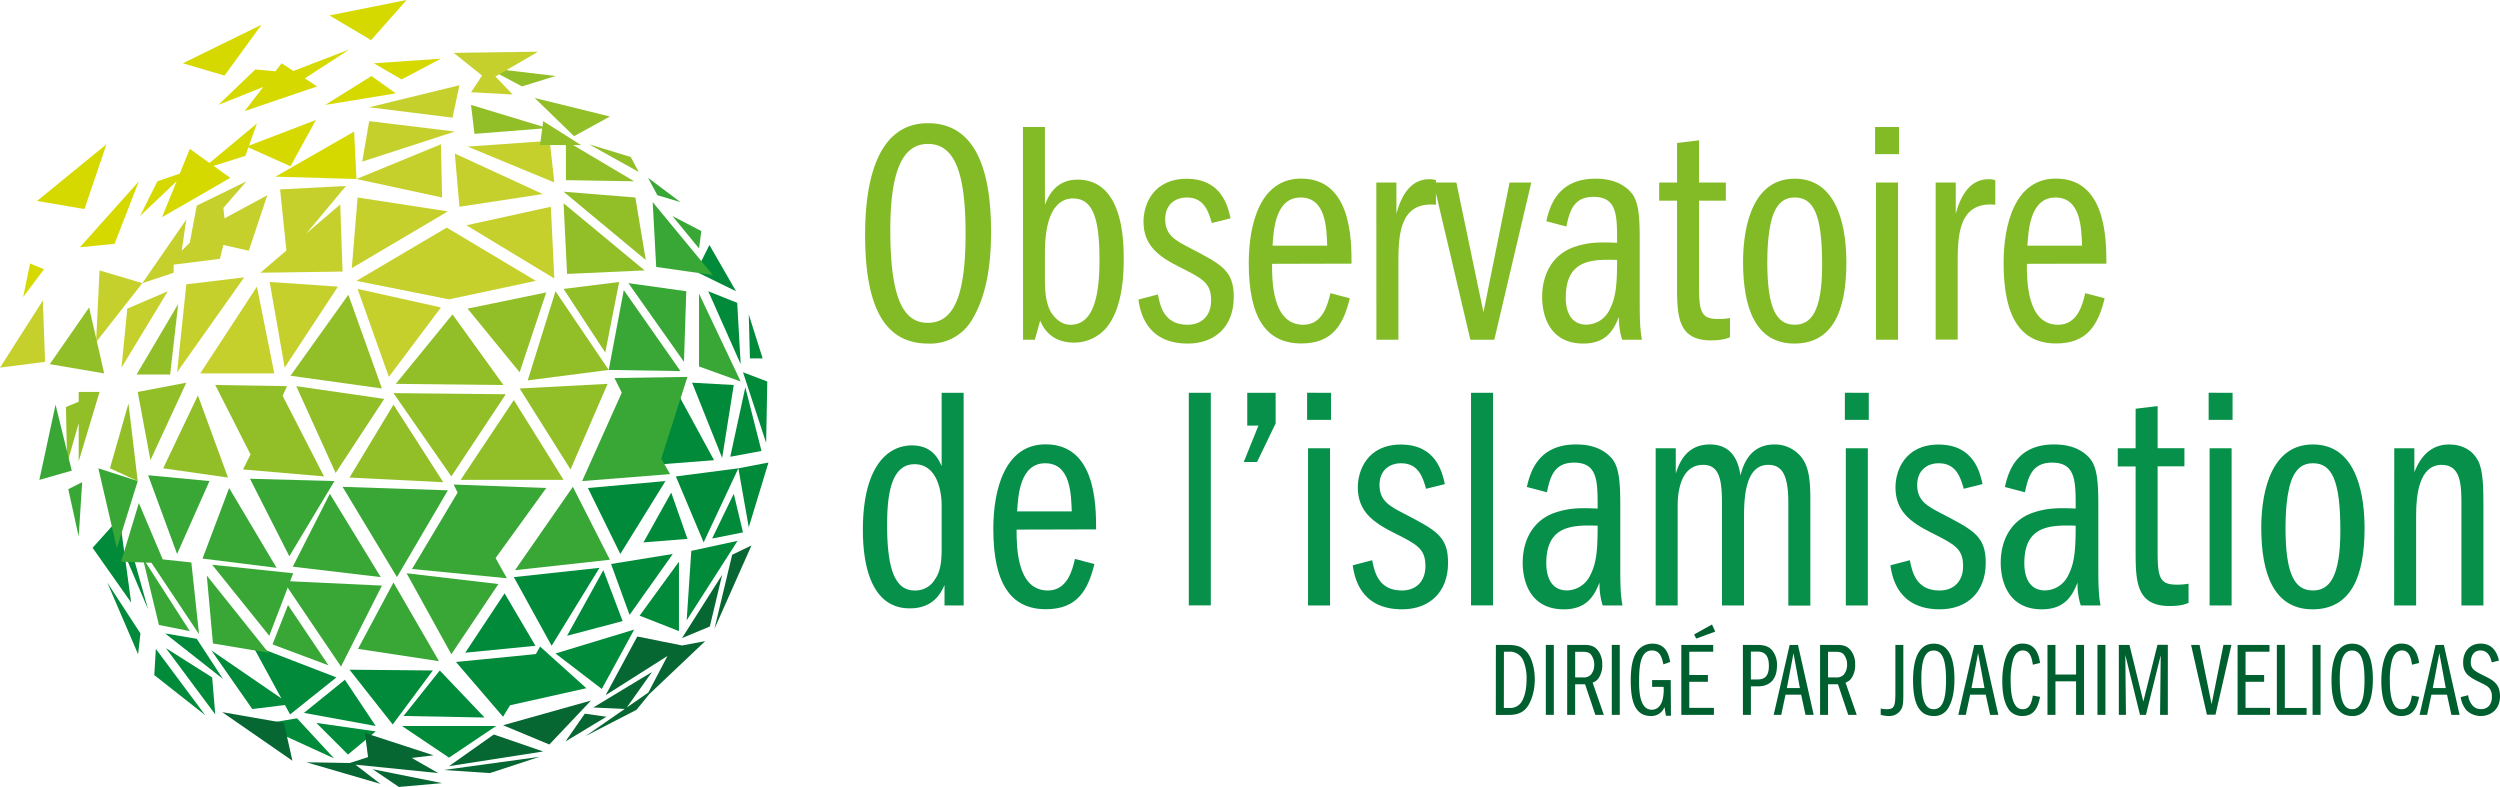 <?xml version="1.0" encoding="UTF-8"?> <svg xmlns="http://www.w3.org/2000/svg" id="Layer_1" data-name="Layer 1" viewBox="0 0 940.72 296.12"><defs><style>.cls-1{fill:#c6d02d;}.cls-2{fill:#92bf27;}.cls-3{fill:#39a736;}.cls-4{fill:#008a3a;}.cls-5{fill:#076732;}.cls-6{fill:#d6d900;}.cls-7{fill:#83bb26;}.cls-8{fill:#06904a;}.cls-9{fill:#005f2e;}</style></defs><g id="green"><polygon class="cls-1" points="207.28 77.8 208.59 104.8 175.5 84.77 207.28 77.8"></polygon><polygon class="cls-2" points="196.4 32.51 183.34 25.55 209.03 28.6 196.4 32.51"></polygon><polygon class="cls-1" points="134.13 105.68 168.96 112.64 201.63 105.68 168.1 85.64 134.13 105.68"></polygon><polygon class="cls-1" points="146.32 141.82 165.92 115.69 134.56 108.72 146.32 141.82"></polygon><polygon class="cls-1" points="107.12 138.33 127.16 107.85 101.47 106.11 107.12 138.33"></polygon><polygon class="cls-1" points="134.56 74.32 132.38 100.89 168.53 79.54 134.56 74.32"></polygon><polygon class="cls-1" points="165.92 54.29 134.13 67.36 166.35 74.32 165.92 54.29"></polygon><polygon class="cls-1" points="172.88 77.8 204.24 73.02 171.14 57.77 172.88 77.8"></polygon><polygon class="cls-1" points="208.59 68.66 206.85 52.98 175.94 55.16 208.59 68.66"></polygon><polygon class="cls-1" points="105.39 71.27 107.77 94.26 97.98 102.63 128.9 102.19 128.03 76.93 115.24 87.87 130.21 69.97 105.39 71.27"></polygon><polygon class="cls-1" points="84.05 92.18 93.62 94.35 100.6 73.45 84.48 82.16 84.05 78.24 92.75 68.22 74.03 77.37 71.42 91.31 68.37 94.35 70.11 82.59 53.56 106.55 65.33 102.63 65.33 99.58 82.74 97.4 84.05 92.18"></polygon><polygon class="cls-1" points="70.11 106.98 66.63 140.08 91.89 104.36 70.11 106.98"></polygon><polygon class="cls-1" points="75.34 140.51 103.21 140.51 96.68 107.85 75.34 140.51"></polygon><polygon class="cls-1" points="45.72 138.33 63.15 109.59 47.9 116.13 45.72 138.33"></polygon><polygon class="cls-1" points="36.15 128.75 53.56 106.55 37.45 101.75 36.15 128.75"></polygon><polygon class="cls-1" points="0 138.33 16.98 136.16 16.11 113.08 0 138.33"></polygon><polygon class="cls-1" points="172.88 32.08 138.92 40.36 170.27 44.28 172.88 32.08"></polygon><polygon class="cls-1" points="138.92 45.58 136.3 60.82 171.14 49.5 138.92 45.58"></polygon><polygon class="cls-1" points="202.5 19.45 170.71 19.89 183.77 30.34 202.5 19.45"></polygon><polygon class="cls-1" points="183.34 25.55 177.24 34.69 192.91 35.57 183.34 25.55"></polygon><polygon class="cls-3" points="106.55 218.61 143.71 220.35 128.32 250.83 106.55 218.61"></polygon><polygon class="cls-4" points="109.16 268.83 126.58 254.9 94.93 242.7 105.88 262.81 79.54 244.74 94.93 266.8 107.23 265.3 109.16 268.83"></polygon><polygon class="cls-4" points="45 194.81 34.84 206.13 49.35 226.74 45 194.81"></polygon><polygon class="cls-4" points="51.96 246.19 52.84 238.35 40.36 219.19 51.96 246.19"></polygon><polygon class="cls-4" points="58.06 254.03 77.22 269.12 58.64 244.16 58.06 254.03"></polygon><polygon class="cls-4" points="62.42 243.88 81 268.83 79.83 254.9 62.42 243.88"></polygon><polygon class="cls-4" points="47.61 210.19 55.74 229.35 50.22 209.61 47.61 210.19"></polygon><polygon class="cls-4" points="62.13 238.35 83.9 255.48 74.03 240.38 62.13 238.35"></polygon><polygon class="cls-4" points="114.38 268.25 141.38 273.19 129.77 255.78 114.38 268.25"></polygon><polygon class="cls-4" points="131.52 252 147.77 272.61 162.87 252.29 131.52 252"></polygon><polygon class="cls-4" points="97.84 272.61 125.71 285.38 111.77 270.29 97.84 272.61"></polygon><polygon class="cls-4" points="130.94 283.93 141.38 275.22 119.03 272.03 130.94 283.93"></polygon><polygon class="cls-4" points="255.19 148.35 246.04 174.91 268.69 173.17 255.19 148.35"></polygon><polygon class="cls-4" points="276.1 144.87 260.42 144 271.74 172.31 276.1 144.87"></polygon><polygon class="cls-4" points="286.54 169.69 280.45 145.74 274.79 171.87 286.54 169.69"></polygon><polygon class="cls-4" points="288.72 143.56 279.58 140.08 288.29 166.65 288.72 143.56"></polygon><polygon class="cls-4" points="264.77 204.09 277.84 176.22 254.32 179.27 264.77 204.09"></polygon><polygon class="cls-4" points="277.84 176.22 281.75 198.43 289.16 174.05 277.84 176.22"></polygon><polygon class="cls-4" points="250.4 181.02 221.22 183.63 233.42 208.45 250.4 181.02"></polygon><polygon class="cls-4" points="278.71 137.03 277.4 113.95 266.51 109.59 278.71 137.03"></polygon><polygon class="cls-4" points="286.98 134.86 281.75 118.31 282.19 134.86 286.98 134.86"></polygon><polygon class="cls-4" points="266.95 92.18 263.03 100.01 262.95 102.74 276.96 109.59 266.95 92.18"></polygon><polygon class="cls-4" points="252.58 185.36 242.13 204.09 258.68 202.78 252.58 185.36"></polygon><polygon class="cls-4" points="182.32 269.99 165.48 252.29 151.84 269.42 182.32 269.99"></polygon><polygon class="cls-4" points="226.45 259.25 238.64 236.9 209.03 245.9 226.45 259.25"></polygon><polygon class="cls-4" points="201.64 246.12 171.57 249.09 189.29 269.71 191.93 265.38 220.64 258.96 203.22 243.29 201.64 246.12"></polygon><polygon class="cls-4" points="189.87 223.26 175.06 245.61 201.48 243 189.87 223.26"></polygon><polygon class="cls-4" points="225.58 213.67 193.35 217.16 207.57 243 225.58 213.67"></polygon><polygon class="cls-4" points="168.96 285.09 186.67 273.19 151.26 273.19 168.96 285.09"></polygon><polygon class="cls-4" points="258.39 233.41 277.54 203.51 260.13 207.28 258.39 233.41"></polygon><polygon class="cls-4" points="267.96 202.64 279.58 200.32 276.1 185.8 267.96 202.64"></polygon><polygon class="cls-4" points="213.38 239.23 234.28 233.71 227.03 214.55 213.38 239.23"></polygon><polygon class="cls-4" points="253.16 208.45 229.93 212.22 236.9 231.38 253.16 208.45"></polygon><polygon class="cls-4" points="255.48 237.48 255.48 211.35 240.68 231.67 255.48 237.48"></polygon><polygon class="cls-5" points="83.61 267.97 110.03 286.26 106.84 272.03 83.61 267.97"></polygon><polygon class="cls-5" points="164.9 290.9 154.93 285.2 163.15 284.22 137.31 275.81 138.49 284.89 131.61 287.11 115.26 286.83 143.13 294.96 133.75 287.74 164.9 290.9"></polygon><polygon class="cls-5" points="189.29 272.9 206.71 280.15 222.38 263.61 189.29 272.9"></polygon><polygon class="cls-5" points="168.96 288.29 204.38 282.77 185.8 276.38 168.96 288.29"></polygon><polygon class="cls-5" points="275.51 208.74 268.84 236.6 282.77 205.25 275.51 208.74"></polygon><polygon class="cls-5" points="256.64 240.1 267.1 235.74 271.74 216.28 256.64 240.1"></polygon><polygon class="cls-5" points="256.63 242.88 239.8 239.51 227.9 261.58 251.16 246.84 243.96 260.6 235.86 266.21 245.32 252.87 223.25 266.22 235.04 266.78 220.35 276.97 239.51 267.09 244.31 261.2 265.35 241.26 256.63 242.88"></polygon><polygon class="cls-5" points="150.1 296.12 166.35 294.68 140.22 289.44 150.1 296.12"></polygon><polygon class="cls-5" points="184.35 290.9 202.93 284.8 166.94 289.74 184.35 290.9"></polygon><polygon class="cls-5" points="220.06 268.54 212.8 278.99 228.19 269.7 220.06 268.54"></polygon><polygon class="cls-2" points="148.06 147.92 169.83 179.27 190.31 148.35 148.06 147.92"></polygon><polygon class="cls-2" points="214.69 176.65 228.63 144.44 195.53 146.18 214.69 176.65"></polygon><polygon class="cls-2" points="173.32 180.58 212.07 180.58 193.35 150.53 173.32 180.58"></polygon><polygon class="cls-2" points="131.52 179.7 166.79 181.45 148.06 152.27 131.52 179.7"></polygon><polygon class="cls-2" points="111.48 145.3 126.29 177.97 144.58 150.1 111.48 145.3"></polygon><polygon class="cls-2" points="108 145.3 81 144.87 94.27 171.02 91.45 176.65 121.93 179.27 106.35 148.94 108 145.3"></polygon><polygon class="cls-2" points="61.4 176.22 85.79 179.7 74.47 148.79 61.4 176.22"></polygon><polygon class="cls-2" points="51.82 147.49 56.61 173.17 70.11 144 51.82 147.49"></polygon><polygon class="cls-2" points="41.37 176.22 51.82 181.02 48.34 151.84 41.37 176.22"></polygon><polygon class="cls-2" points="29.61 151.17 24.82 153.14 25.25 174.49 29.61 159.24 29.61 173.61 37.45 147.49 29.61 147.49 29.61 151.17"></polygon><polygon class="cls-2" points="198.58 143.13 229.06 139.2 209.03 109.59 198.58 143.13"></polygon><polygon class="cls-2" points="205.55 110.03 175.94 116.13 195.53 140.08 205.55 110.03"></polygon><polygon class="cls-2" points="227.75 132.67 232.98 106.11 212.07 108.72 227.75 132.67"></polygon><polygon class="cls-2" points="212.07 72.14 243 97.84 239.07 74.32 212.07 72.14"></polygon><polygon class="cls-2" points="213.38 103.07 242.56 101.75 212.07 76.5 213.38 103.07"></polygon><polygon class="cls-2" points="170.27 118.31 148.93 144.44 189.43 144.87 170.27 118.31"></polygon><polygon class="cls-2" points="131.08 110.9 109.3 141.39 143.71 146.18 131.08 110.9"></polygon><polygon class="cls-2" points="67.06 114.38 51.38 140.94 64.02 140.94 67.06 114.38"></polygon><polygon class="cls-2" points="18.73 137.03 39.19 140.51 33.53 115.69 18.73 137.03"></polygon><polygon class="cls-2" points="229.5 43.84 201.19 36.87 216 51.24 229.5 43.84"></polygon><polygon class="cls-2" points="204.02 48.35 203.22 54.58 212.95 54.58 212.95 67.79 238.64 68.22 215.64 54.58 218.61 54.58 204.38 45.58 204.12 47.63 177.24 39.48 178.54 50.37 204.02 48.35"></polygon><polygon class="cls-2" points="240.38 64.74 237.33 59.08 221.66 54.29 240.38 64.74"></polygon><polygon class="cls-6" points="103.64 66.48 134.13 67.36 133.25 49.5 103.64 66.48"></polygon><polygon class="cls-6" points="8.71 111.77 16.55 101.32 11.32 99.14 8.71 111.77"></polygon><polygon class="cls-6" points="40.06 54.29 13.93 75.63 31.79 78.67 40.06 54.29"></polygon><polygon class="cls-6" points="43.11 91.74 52.25 68.22 30.05 93.05 43.11 91.74"></polygon><polygon class="cls-6" points="122.37 39.48 148.93 35.13 139.79 28.6 122.37 39.48"></polygon><polygon class="cls-6" points="140.66 23.81 151.11 29.9 165.92 22.07 140.66 23.81"></polygon><polygon class="cls-6" points="93.45 55.47 109.3 62.56 118.88 45.14 93.69 54.8 96.68 46.45 78.83 61.32 71.42 56.03 67.64 65.32 59.22 68.22 52.69 81.29 66.48 68.17 60.97 81.72 86.66 66.92 80.36 62.42 92.32 58.64 93.45 55.47"></polygon><polygon class="cls-6" points="103.64 26.82 96.09 26.13 82.16 39.48 99.07 32.72 92.03 41.81 119.32 32.51 114.69 29.49 131.52 18.58 110.4 26.7 105.97 23.81 103.64 26.82"></polygon><polygon class="cls-6" points="98.42 9.29 68.8 23.81 84.48 28.45 98.42 9.29"></polygon><polygon class="cls-6" points="153 0 123.97 5.81 139.64 15.1 153 0"></polygon><polygon class="cls-3" points="20.9 152.27 14.81 180.58 27 177.09 20.9 152.27"></polygon><polygon class="cls-3" points="231.23 142.25 233.96 147.77 219.05 181.02 252.15 178.4 248.82 172.57 258.68 141.82 231.23 142.25"></polygon><polygon class="cls-3" points="193.79 214.55 229.5 210.63 215.56 183.19 193.79 214.55"></polygon><polygon class="cls-3" points="205.55 183.63 170.71 182.32 172.19 185.36 155.03 214.11 190.74 217.59 186.48 209.99 205.55 183.63"></polygon><polygon class="cls-3" points="168.53 184.5 128.9 183.19 149.37 217.16 168.53 184.5"></polygon><polygon class="cls-3" points="110.17 213.24 143.27 217.16 124.11 185.8 110.17 213.24"></polygon><polygon class="cls-3" points="125.85 181.02 94.06 180.15 108.87 209.32 125.85 181.02"></polygon><polygon class="cls-3" points="86.22 183.63 76.21 210.19 104.08 213.67 86.22 183.63"></polygon><polygon class="cls-3" points="78.82 181.02 55.74 178.83 66.63 208.45 78.82 181.02"></polygon><polygon class="cls-3" points="37.01 176.22 43.98 206.27 51.82 181.02 37.01 176.22"></polygon><polygon class="cls-3" points="29.61 201.92 30.92 181.45 25.69 184.06 29.61 201.92"></polygon><polygon class="cls-3" points="234.72 109.16 229.06 139.2 256.06 139.64 234.72 109.16"></polygon><polygon class="cls-3" points="258.24 109.59 236.47 106.55 257.37 136.16 258.24 109.59"></polygon><polygon class="cls-3" points="263.03 110.47 263.03 137.9 278.71 143.56 263.03 110.47"></polygon><polygon class="cls-3" points="268.25 103.5 245.6 76.06 246.92 100.45 262.95 102.74 265.21 103.07 268.25 103.5"></polygon><polygon class="cls-3" points="263.03 93.48 263.9 86.95 253.02 81.29 263.03 93.48"></polygon><polygon class="cls-3" points="256.06 76.06 243.87 66.92 247.35 73.45 256.06 76.06"></polygon><polygon class="cls-3" points="169.83 246.19 187.54 219.77 153 215.71 169.83 246.19"></polygon><polygon class="cls-3" points="134.71 244.16 165.19 248.8 148.06 219.19 134.71 244.16"></polygon><polygon class="cls-3" points="79.83 212.51 101.32 239.23 110.32 215.71 79.83 212.51"></polygon><polygon class="cls-3" points="74.9 238.65 72 211.64 61.23 210.49 52.25 189.29 45.58 211.35 54.13 211.65 59.8 235.16 71.42 237.48 54.86 211.69 56.98 211.76 74.9 238.65"></polygon><polygon class="cls-3" points="80.13 242.13 101.03 245.61 77.81 216.57 80.13 242.13"></polygon><polygon class="cls-3" points="102.55 242.49 123.62 250.37 108.37 227.66 102.55 242.49"></polygon></g><path class="cls-7" d="M379.73,91.29c0,13.2-2,24.48-7.08,32.88a18.12,18.12,0,0,1-16.56,9.12c-16,0-23.76-13-23.76-40.92,0-19.44,4.2-42,23.64-42C374.21,50.37,379.73,68.61,379.73,91.29Zm-37.92-.72c0,27.12,5.52,34.92,14.16,34.92,10.68,0,14.16-12.48,14.16-33.6,0-22.32-3.84-33.72-14.16-33.72C346.37,58.17,341.81,68.49,341.81,90.57Z" transform="translate(-6.8 -4.01)"></path><path class="cls-7" d="M391.73,51.81H400V81.09c1.08-2.76,3.72-9.48,12.24-9.48,17.16,0,17.4,22.8,17.4,30,0,7-.72,18.72-6.48,25.68a16,16,0,0,1-12.12,5.64c-6.84,0-10.8-3.36-12.84-8.28l-2,7.2h-4.44ZM400,109.29c0,2.76,0,9.24,2.88,13.08,1,1.32,3.24,3.84,6.72,3.84,8.88,0,10.92-11.4,10.92-24.36,0-15.24-2.28-23.16-10-23.16C406,78.69,400,82.05,400,99.09Z" transform="translate(-6.8 -4.01)"></path><path class="cls-7" d="M462.77,87.93c-1.2-4.32-2.88-9.6-9.36-9.6-4.8,0-8.16,3-8.16,8.16,0,6,3.84,8,9.24,10.8,12,6.24,16.56,8.52,16.56,18.48,0,11.28-7.2,17.52-17.28,17.52-16.08,0-18-12.6-18.6-16.56l7.32-1.92c.84,4.08,2.16,11.4,11.16,11.4,5.52,0,8.88-3.6,8.88-9.12,0-6.6-3-8.16-12.12-12.72-7.56-3.84-13.32-7.92-13.32-17,0-6.48,3.72-16.08,16.2-16.08,13.32,0,15.6,10.56,16.56,14.88Z" transform="translate(-6.8 -4.01)"></path><path class="cls-7" d="M485.45,103.29c0,6.24,0,22.92,11.76,22.92,7.32,0,9.24-7.68,10.2-11.88l7.32,1.92c-2.4,9.72-6.36,17-18.24,17-13.2,0-19.8-9.6-19.8-30.24,0-14.76,4.32-31.8,19.68-31.8,18.84,0,19,22.68,19,32Zm20.76-6.84c-.24-6.72-.48-18.12-10-18.12s-10.2,12.24-10.56,18.12Z" transform="translate(-6.8 -4.01)"></path><path class="cls-7" d="M524.69,72.69h7.56V84.45c1.08-3.84,3.84-13,12.36-13a7,7,0,0,1,2.52.36v9.24C533,79.77,533,93.21,533,104v27.84h-8.28Z" transform="translate(-6.8 -4.01)"></path><path class="cls-7" d="M546.17,72.69h8.64L565,121.53l9.84-48.84H583l-13.92,59.16h-9Z" transform="translate(-6.8 -4.01)"></path><path class="cls-7" d="M617.21,131.85a25.67,25.67,0,0,1-1.2-8.64c-1.8,4.32-4.32,10.08-13.44,10.08-12.6,0-15.48-10.44-15.48-17.52,0-8.76,4.08-16.08,12.12-18.84,5.64-1.92,10.08-1.8,16.08-1.56,0-10.2.12-17.28-8.88-17.28-7.44,0-9,5.28-10.2,11.16l-7.56-2c1.2-5.16,4-16,18.48-16,4.8,0,9.6,1.08,13.2,4.92,3,3.24,3.48,8.64,3.48,18.12v23.88c0,8.64.36,11,.84,13.68Zm-21.24-16c0,1.68,0,10.32,7.8,10.32a9.81,9.81,0,0,0,8.64-5.52c2.4-4.56,2.88-9.24,2.88-18.84C606.29,101.61,596,101.37,596,115.89Z" transform="translate(-6.8 -4.01)"></path><path class="cls-7" d="M631.13,72.69h6.72V57.81l8.28-1V72.69h10.08v6.84H646.13v32.16c0,9.72.84,12.36,7.2,12.36a25.59,25.59,0,0,0,4.44-.36v7.2c-1.08.48-3,1.2-7.08,1.2-12.36,0-12.84-8.76-12.84-20.4V79.53h-6.72Z" transform="translate(-6.8 -4.01)"></path><path class="cls-7" d="M701.57,102.81c0,18.36-5.28,30.48-19.56,30.48-14.76,0-19.32-13.68-19.32-30.72,0-8.88,1.68-31.32,19.44-31.32C699.41,71.25,701.57,92,701.57,102.81ZM674.81,83c-2.88,5.4-3,16.32-3,19.56,0,17.64,3.48,23.64,10.32,23.64,6,0,10.32-4.68,10.32-22.56,0-19-3.24-25.32-10.32-25.32C678.17,78.33,676.25,80.37,674.81,83Z" transform="translate(-6.8 -4.01)"></path><path class="cls-7" d="M721.37,51.81V62h-9V51.81Zm-8.64,20.88H721v59.16h-8.28Z" transform="translate(-6.8 -4.01)"></path><path class="cls-7" d="M735.17,72.69h7.56V84.45c1.08-3.84,3.84-13,12.36-13a7,7,0,0,1,2.52.36v9.24c-14.16-1.32-14.16,12.12-14.16,22.92v27.84h-8.28Z" transform="translate(-6.8 -4.01)"></path><path class="cls-7" d="M769.49,103.29c0,6.24,0,22.92,11.76,22.92,7.32,0,9.24-7.68,10.2-11.88l7.31,1.92c-2.39,9.72-6.35,17-18.23,17-13.2,0-19.8-9.6-19.8-30.24,0-14.76,4.32-31.8,19.68-31.8,18.84,0,19,22.68,19,32Zm20.76-6.84c-.25-6.72-.48-18.12-10-18.12s-10.2,12.24-10.56,18.12Z" transform="translate(-6.8 -4.01)"></path><path class="cls-8" d="M369.41,231.85h-7.2v-7.68c-1.32,2.88-4.08,8.76-13.08,8.76-16,0-17.64-19.8-17.64-29.52,0-23.64,9.12-31.8,18.48-31.8,7.8,0,10.08,5.4,11.16,7.8v-27.6h8.28Zm-8.28-37.68c0-5.52-1.8-15.48-10.2-15.48-9.12,0-10.32,12.36-10.32,22.92,0,3,0,13.56,2.76,19.32,1.68,3.36,3.84,5.28,7.8,5.28a8.54,8.54,0,0,0,7.44-4.2c2.4-3.36,2.52-7.92,2.52-11.88Z" transform="translate(-6.8 -4.01)"></path><path class="cls-8" d="M389.33,203.29c0,6.24,0,22.92,11.76,22.92,7.32,0,9.24-7.68,10.2-11.88l7.32,1.92c-2.4,9.72-6.36,17-18.24,17-13.2,0-19.8-9.6-19.8-30.24,0-14.76,4.32-31.8,19.68-31.8,18.84,0,19,22.68,19,32Zm20.76-6.84c-.24-6.72-.48-18.12-10-18.12s-10.2,12.24-10.56,18.12Z" transform="translate(-6.8 -4.01)"></path><path class="cls-8" d="M454.13,151.81h8.28v80h-8.28Z" transform="translate(-6.8 -4.01)"></path><path class="cls-8" d="M479.81,177.85h-5l5.52-13.68h-4.2V151.81h10.68v11.52Z" transform="translate(-6.8 -4.01)"></path><path class="cls-8" d="M507.65,151.81V162h-9v-10.2ZM499,172.69h8.28v59.16H499Z" transform="translate(-6.8 -4.01)"></path><path class="cls-8" d="M543.41,187.93c-1.2-4.32-2.88-9.6-9.36-9.6-4.8,0-8.16,3-8.16,8.16,0,6,3.84,8,9.24,10.8,12,6.24,16.56,8.52,16.56,18.48,0,11.28-7.2,17.52-17.28,17.52-16.08,0-18-12.6-18.6-16.56l7.32-1.92c.84,4.08,2.16,11.4,11.16,11.4,5.52,0,8.88-3.6,8.88-9.12,0-6.6-3-8.16-12.12-12.72-7.56-3.84-13.32-7.92-13.32-17,0-6.48,3.72-16.08,16.2-16.08,13.32,0,15.6,10.56,16.56,14.88Z" transform="translate(-6.8 -4.01)"></path><path class="cls-8" d="M560.33,151.81h8.28v80h-8.28Z" transform="translate(-6.8 -4.01)"></path><path class="cls-8" d="M609.89,231.85a25.67,25.67,0,0,1-1.2-8.64c-1.8,4.32-4.32,10.08-13.44,10.08-12.6,0-15.48-10.44-15.48-17.52,0-8.76,4.08-16.08,12.12-18.84,5.64-1.92,10.08-1.8,16.08-1.56,0-10.2.12-17.28-8.88-17.28-7.44,0-9,5.28-10.2,11.16l-7.56-2c1.2-5.16,4-16,18.48-16,4.8,0,9.6,1.08,13.2,4.92,3,3.24,3.48,8.64,3.48,18.12v23.88c0,8.64.36,11,.84,13.68Zm-21.24-16c0,1.68,0,10.32,7.8,10.32a9.81,9.81,0,0,0,8.64-5.52c2.4-4.56,2.88-9.24,2.88-18.84C599,201.61,588.65,201.37,588.65,215.89Z" transform="translate(-6.8 -4.01)"></path><path class="cls-8" d="M629.81,172.69h7.56v9.48c1.08-3.12,3.48-10.92,12.84-10.92,9.72,0,11,8.64,11.52,11.64.84-3.24,3.12-11.64,12.84-11.64a12.68,12.68,0,0,1,10.68,5.64c2.64,4,2.76,10,2.76,16v39h-8.28V193.21c0-10.56-2.4-14.28-7.56-14.28-9.12,0-9.12,13.68-9.12,20.64v32.28h-8.28V194.77c0-8.88-.36-15.84-7.08-15.84-8.28,0-9.6,9.72-9.6,15.24v37.68h-8.28Z" transform="translate(-6.8 -4.01)"></path><path class="cls-8" d="M710,151.81V162h-9v-10.2Zm-8.64,20.88h8.28v59.16h-8.28Z" transform="translate(-6.8 -4.01)"></path><path class="cls-8" d="M745.73,187.93c-1.2-4.32-2.88-9.6-9.36-9.6-4.8,0-8.16,3-8.16,8.16,0,6,3.84,8,9.24,10.8,12,6.24,16.56,8.52,16.56,18.48,0,11.28-7.2,17.52-17.28,17.52-16.08,0-18-12.6-18.6-16.56l7.32-1.92c.84,4.08,2.16,11.4,11.16,11.4,5.52,0,8.88-3.6,8.88-9.12,0-6.6-3-8.16-12.12-12.72-7.56-3.84-13.32-7.92-13.32-17,0-6.48,3.72-16.08,16.2-16.08,13.32,0,15.6,10.56,16.56,14.88Z" transform="translate(-6.8 -4.01)"></path><path class="cls-8" d="M789.77,231.85a25.67,25.67,0,0,1-1.2-8.64c-1.8,4.32-4.32,10.08-13.44,10.08-12.6,0-15.48-10.44-15.48-17.52,0-8.76,4.08-16.08,12.12-18.84,5.64-1.92,10.08-1.8,16.08-1.56,0-10.2.12-17.28-8.88-17.28-7.44,0-9,5.28-10.2,11.16l-7.56-2c1.2-5.16,4-16,18.48-16,4.8,0,9.6,1.08,13.2,4.92,3,3.24,3.48,8.64,3.48,18.12v23.88c0,8.64.36,11,.84,13.68Zm-21.24-16c0,1.68,0,10.32,7.8,10.32a9.81,9.81,0,0,0,8.64-5.52c2.4-4.56,2.88-9.24,2.88-18.84C778.85,201.61,768.53,201.37,768.53,215.89Z" transform="translate(-6.8 -4.01)"></path><path class="cls-8" d="M803.69,172.69h6.72V157.81l8.28-1v15.84h10.08v6.84H818.69v32.16c0,9.72.84,12.36,7.2,12.36a25.59,25.59,0,0,0,4.44-.36v7.2c-1.08.48-3,1.2-7.08,1.2-12.36,0-12.84-8.76-12.84-20.4V179.53h-6.72Z" transform="translate(-6.8 -4.01)"></path><path class="cls-8" d="M846.89,151.81V162h-9v-10.2Zm-8.64,20.88h8.28v59.16h-8.28Z" transform="translate(-6.8 -4.01)"></path><path class="cls-8" d="M896.56,202.81c0,18.36-5.27,30.48-19.55,30.48-14.76,0-19.32-13.68-19.32-30.72,0-8.88,1.68-31.32,19.43-31.32C894.4,171.25,896.56,192,896.56,202.81ZM869.81,183c-2.88,5.4-3,16.32-3,19.56,0,17.64,3.48,23.64,10.31,23.64,6,0,10.33-4.68,10.33-22.56,0-19-3.24-25.32-10.33-25.32C873.17,178.33,871.25,180.37,869.81,183Z" transform="translate(-6.8 -4.01)"></path><path class="cls-8" d="M907.73,172.69h7.56v9c1.08-2.64,4.19-10.44,13.07-10.44,5.16,0,9,2.4,10.92,6.12s2,10.2,2,16.92v37.56H933V194.29c0-7.44,0-15.36-7.44-15.36-8.64,0-9.6,11.88-9.6,18.84v34.08h-8.27Z" transform="translate(-6.8 -4.01)"></path><path class="cls-9" d="M569.68,246.68H574c3,0,5,.44,6.69,2,2.29,1.93,3.63,6.5,3.63,11,0,4.88-1.62,9.21-3.51,11.15-2.09,2.2-5.24,2.2-6.38,2.2h-4.77Zm3,23.72h2.05a5.06,5.06,0,0,0,4.49-2.09c1.06-1.57,2-4.37,2-8.55a16.87,16.87,0,0,0-1.19-7.09,5.43,5.43,0,0,0-5.47-3.43h-1.85Z" transform="translate(-6.8 -4.01)"></path><path class="cls-9" d="M588.48,246.68h3V273h-3Z" transform="translate(-6.8 -4.01)"></path><path class="cls-9" d="M596.52,246.68h5.83c2.24,0,4.45,0,6.14,2.68a8.24,8.24,0,0,1,1.22,4.65,8.67,8.67,0,0,1-1.22,4.93,4.44,4.44,0,0,1-2.4,1.93L610.3,273h-3.19l-3.86-11.5h-3.74V273h-3Zm3,12.22h2.88a3.65,3.65,0,0,0,3.15-1.15,5.87,5.87,0,0,0,1.14-3.7,6,6,0,0,0-1.26-3.78c-.67-.79-1.66-1-3.19-1h-2.72Z" transform="translate(-6.8 -4.01)"></path><path class="cls-9" d="M613.3,246.68h3V273h-3Z" transform="translate(-6.8 -4.01)"></path><path class="cls-9" d="M635.56,273.32h-1.89l-.55-3.27a5.2,5.2,0,0,1-5.16,3.38c-6.66,0-7.53-7.17-7.53-13.39,0-5.6.91-10.36,4-12.53a7,7,0,0,1,4.14-1.3c5.08,0,6.18,4.06,6.7,6.89l-2.56.91c-.44-2.13-1.11-5.24-4.26-5.24-4.33,0-4.88,5.63-4.88,11.7,0,2.76,0,10.6,4.76,10.6,2,0,3.35-1.34,4-3.47a15.68,15.68,0,0,0,.47-5.12h-4.33v-2.56h7Z" transform="translate(-6.8 -4.01)"></path><path class="cls-9" d="M642.46,258h7v2.56h-7v9.81h9.26V273H639.46V246.68h12v2.56h-9Zm2.6-13.71-.79-1.54L651,239l1.22,2.68Z" transform="translate(-6.8 -4.01)"></path><path class="cls-9" d="M662.63,246.68h5.09c2.75,0,4.57.4,6,2.13a8.56,8.56,0,0,1,1.73,5.75c0,4.18-1.89,7.72-7.25,7.72h-2.56V273h-3Zm3,13h2.44c2.4,0,4.34-.82,4.34-5.16,0-5.32-3.12-5.32-4.5-5.32h-2.28Z" transform="translate(-6.8 -4.01)"></path><path class="cls-9" d="M683.36,246.68,689.27,273H686.2l-1.66-7.6h-5.87l-1.61,7.6h-2.84l6-26.28Zm.71,16.24-2.4-13.12-2.49,13.12Z" transform="translate(-6.8 -4.01)"></path><path class="cls-9" d="M691.67,246.68h5.84c2.24,0,4.45,0,6.14,2.68a8.32,8.32,0,0,1,1.22,4.65,8.67,8.67,0,0,1-1.22,4.93,4.47,4.47,0,0,1-2.4,1.93L705.46,273h-3.19l-3.86-11.5h-3.74V273h-3Zm3,12.22h2.87a3.66,3.66,0,0,0,3.16-1.15,5.93,5.93,0,0,0,1.14-3.7,6,6,0,0,0-1.26-3.78c-.67-.79-1.66-1-3.19-1h-2.72Z" transform="translate(-6.8 -4.01)"></path><path class="cls-9" d="M723,246.68V264.1c0,4.49,0,5.95-1.3,7.52a5.07,5.07,0,0,1-4.14,1.81,9,9,0,0,1-3.07-.47V270.6a8.07,8.07,0,0,0,2.28.27c3,0,3.24-1.3,3.24-6.66V246.68Z" transform="translate(-6.8 -4.01)"></path><path class="cls-9" d="M742.23,259.65c0,4.33-.67,8-2.33,10.79a6,6,0,0,1-5.44,3c-5.24,0-7.8-4.25-7.8-13.43,0-6.38,1.38-13.79,7.77-13.79C740.41,246.21,742.23,252.2,742.23,259.65Zm-12.45-.24c0,8.9,1.81,11.46,4.65,11.46,3.5,0,4.64-4.09,4.64-11,0-7.33-1.26-11.07-4.64-11.07C731.27,248.77,729.78,252.16,729.78,259.41Z" transform="translate(-6.8 -4.01)"></path><path class="cls-9" d="M752.83,246.68,758.74,273h-3.08l-1.65-7.6h-5.87l-1.62,7.6h-2.83l6-26.28Zm.71,16.24-2.41-13.12-2.48,13.12Z" transform="translate(-6.8 -4.01)"></path><path class="cls-9" d="M771.74,254.13c-.35-2.17-.87-5.36-3.78-5.36-2.37,0-3.35,2.33-3.74,3.67a27.9,27.9,0,0,0-.83,7.68c0,3.31.27,7.44,2.05,9.65a3,3,0,0,0,2.44,1.1c2.84,0,3.39-2.68,3.86-5.12l2.72.47c-.75,3.71-2.05,7.21-6.66,7.21a6.28,6.28,0,0,1-4.49-1.69c-2.36-2.52-3.07-6.89-3.07-11.46,0-2,.15-8.59,3.11-12.1a5.68,5.68,0,0,1,4.49-2c5,0,6.15,4.25,6.62,7.29Z" transform="translate(-6.8 -4.01)"></path><path class="cls-9" d="M788,257.83V246.68h3V273h-3V260.39h-7.76V273h-3V246.68h3v11.15Z" transform="translate(-6.8 -4.01)"></path><path class="cls-9" d="M796.05,246.68h3V273h-3Z" transform="translate(-6.8 -4.01)"></path><path class="cls-9" d="M804.09,246.68h4L813.31,268l5.32-21.36h3.9V273h-2.92l.24-22.42L814.29,273h-2.24l-5.52-22.53.24,22.53h-2.68Z" transform="translate(-6.8 -4.01)"></path><path class="cls-9" d="M831.28,246.68h3.19L839,269l4.46-22.34h3l-6,26.28h-3.23Z" transform="translate(-6.8 -4.01)"></path><path class="cls-9" d="M851.77,258h7v2.56h-7v9.81H861V273H848.78V246.68h12v2.56h-9Z" transform="translate(-6.8 -4.01)"></path><path class="cls-9" d="M863.55,246.68h3V270.4h8.19V273H863.55Z" transform="translate(-6.8 -4.01)"></path><path class="cls-9" d="M877,246.68h3V273h-3Z" transform="translate(-6.8 -4.01)"></path><path class="cls-9" d="M899.68,259.65c0,4.33-.67,8-2.32,10.79a6,6,0,0,1-5.44,3c-5.24,0-7.8-4.25-7.8-13.43,0-6.38,1.38-13.79,7.76-13.79C897.87,246.21,899.68,252.2,899.68,259.65Zm-12.45-.24c0,8.9,1.81,11.46,4.65,11.46,3.51,0,4.65-4.09,4.65-11,0-7.33-1.26-11.07-4.65-11.07C888.73,248.77,887.23,252.16,887.23,259.41Z" transform="translate(-6.8 -4.01)"></path><path class="cls-9" d="M914.42,254.13c-.36-2.17-.87-5.36-3.78-5.36-2.37,0-3.35,2.33-3.75,3.67a28.44,28.44,0,0,0-.82,7.68c0,3.31.27,7.44,2,9.65a3,3,0,0,0,2.44,1.1c2.84,0,3.39-2.68,3.86-5.12l2.72.47c-.75,3.71-2,7.21-6.66,7.21a6.28,6.28,0,0,1-4.49-1.69c-2.37-2.52-3.07-6.89-3.07-11.46,0-2,.15-8.59,3.11-12.1a5.68,5.68,0,0,1,4.49-2c5,0,6.15,4.25,6.62,7.29Z" transform="translate(-6.8 -4.01)"></path><path class="cls-9" d="M926.4,246.68,932.31,273h-3.08l-1.65-7.6h-5.87l-1.62,7.6h-2.83l6-26.28Zm.71,16.24L924.7,249.8l-2.48,13.12Z" transform="translate(-6.8 -4.01)"></path><path class="cls-9" d="M944.41,253.26c-.24-1.06-.95-4.49-4.26-4.49-2.92,0-3.62,2.76-3.62,4.33,0,2.72,1.34,3.39,5.51,5.44,3.19,1.58,5.48,3.07,5.48,7.45,0,5.36-3.94,7.44-7.13,7.44a7.62,7.62,0,0,1-5.44-2.12,9.34,9.34,0,0,1-2.21-5l2.8-.71a7.09,7.09,0,0,0,1.42,3.59,4.08,4.08,0,0,0,3.47,1.65c2.87,0,4.05-2.2,4.05-4.68,0-3-1.49-3.94-3.7-5-4.77-2.32-7.13-3.47-7.13-7.88s2.8-7.09,6.58-7.09c5.36,0,6.5,4.77,6.89,6.38Z" transform="translate(-6.8 -4.01)"></path></svg> 